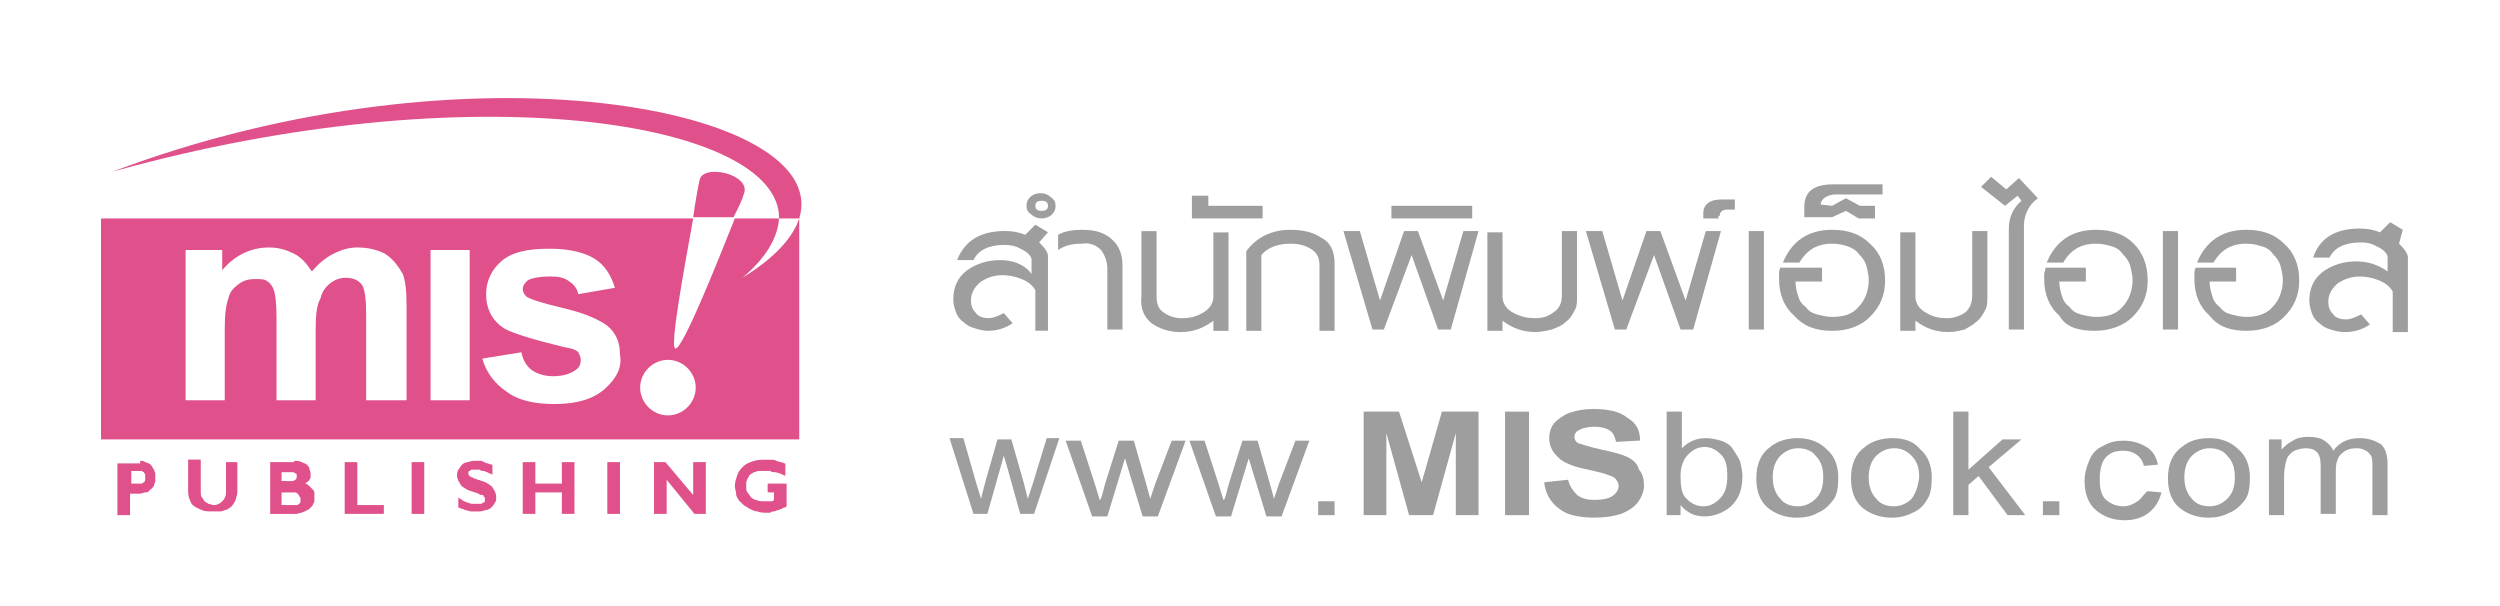 <?xml version="1.0" encoding="utf-8"?>
<!-- Generator: Adobe Illustrator 16.0.4, SVG Export Plug-In . SVG Version: 6.00 Build 0)  -->
<!DOCTYPE svg PUBLIC "-//W3C//DTD SVG 1.1//EN" "http://www.w3.org/Graphics/SVG/1.1/DTD/svg11.dtd">
<svg version="1.1" id="Layer_2" xmlns="http://www.w3.org/2000/svg" xmlns:xlink="http://www.w3.org/1999/xlink" x="0px" y="0px"
	 width="198px" height="48px" viewBox="0 0 198 48" enable-background="new 0 0 198 48" xml:space="preserve">
<rect fill="#FFFFFF" width="198" height="48"/>
<g id="Layer_1_1_">
	<g>
		<path fill="#E0508B" d="M11.1,36.5c0.2,0,0.3,0,0.4,0.1c0.1,0,0.2,0.104,0.3,0.104c0.1,0.1,0.2,0.1,0.2,0.197
			c0.1,0.103,0.1,0.199,0.2,0.303c0,0.1,0.1,0.197,0.1,0.3s0,0.2,0,0.3c0,0.104,0,0.2,0,0.303c0,0.101-0.1,0.197-0.1,0.301
			c0,0.1-0.1,0.199-0.2,0.3s-0.2,0.101-0.2,0.2C11.7,39,11.6,39,11.5,39s-0.3,0.1-0.4,0.1h-0.8v1.7h-1v-4.1h1.8V36.5z M10.3,38.3
			h0.6c0.1,0,0.2,0,0.3,0c0.1,0,0.1-0.1,0.2-0.1c0,0,0.1-0.101,0.1-0.2s0-0.1,0-0.2c0-0.1,0-0.1,0-0.2c0-0.1-0.1-0.1-0.1-0.199
			c-0.1,0-0.1-0.101-0.2-0.101c-0.1,0-0.2,0-0.4,0h-0.4v1H10.3z"/>
		<path fill="#E0508B" d="M18.8,36.5v2.3c0,0.2,0,0.4-0.1,0.601c0,0.199-0.1,0.303-0.2,0.5c-0.1,0.103-0.2,0.303-0.3,0.303
			c-0.1,0.1-0.3,0.197-0.4,0.197c-0.2,0.103-0.3,0.103-0.5,0.103c-0.2,0-0.3,0-0.5,0c-0.3,0-0.6,0-0.8-0.103
			c-0.2-0.101-0.5-0.197-0.6-0.301c-0.2-0.1-0.3-0.3-0.4-0.6c-0.1-0.2-0.1-0.5-0.1-0.8v-2.3h1V39c0,0.1,0,0.3,0.1,0.4
			c0.1,0.1,0.1,0.199,0.2,0.3c0.1,0.1,0.2,0.1,0.3,0.2c0.1,0,0.3,0.1,0.4,0.1s0.3,0,0.4-0.1c0.1,0,0.2-0.104,0.3-0.2
			c0.1-0.101,0.2-0.2,0.2-0.3c0.1-0.104,0.1-0.301,0.1-0.5V36.6h0.9V36.5z"/>
		<path fill="#E0508B" d="M23.3,36.5c0.2,0,0.4,0,0.6,0.1c0.2,0.104,0.3,0.104,0.4,0.2c0.1,0.101,0.2,0.2,0.2,0.3
			c0,0.104,0.1,0.2,0.1,0.4c0,0.1,0,0.2,0,0.3c0,0.101-0.1,0.2-0.1,0.2c0,0.1-0.1,0.1-0.2,0.2c-0.1,0.1-0.1,0.1-0.2,0.1l0,0
			c0.2,0,0.3,0.101,0.4,0.2s0.2,0.2,0.3,0.3c0.1,0.101,0.1,0.2,0.1,0.3c0,0.104,0,0.2,0,0.301c0,0.103,0,0.103,0,0.199
			c0,0.104,0,0.2-0.1,0.301c0,0.103-0.1,0.199-0.2,0.303c-0.1,0.1-0.2,0.197-0.3,0.197c-0.1,0.103-0.2,0.103-0.4,0.199
			c-0.1,0-0.3,0.104-0.5,0.104h-2V36.6h1.9V36.5z M22.4,38.1H23c0.1,0,0.2,0,0.2,0c0.1,0,0.1-0.1,0.2-0.1c0,0,0.1-0.1,0.1-0.2
			c0-0.1,0-0.1,0-0.1V37.6c0,0,0-0.1-0.1-0.1c0,0-0.1-0.1-0.2-0.1c-0.1,0-0.1,0-0.2,0h-0.7V38.1H22.4z M22.4,40h0.7
			c0.1,0,0.3,0,0.4,0s0.2-0.1,0.2-0.1c0.1-0.104,0.1-0.104,0.1-0.2c0-0.101,0-0.101,0-0.2s0-0.1-0.1-0.2c0-0.1-0.1-0.1-0.1-0.2
			c-0.1,0-0.1-0.1-0.2-0.1s-0.2,0-0.3,0h-0.8v1H22.4z"/>
		<path fill="#E0508B" d="M30.3,40.7h-3V36.6h1V40h2.1v0.7H30.3z"/>
		<path fill="#E0508B" d="M33.6,40.7h-1V36.6h1V40.7z"/>
		<path fill="#E0508B" d="M39,37.6c-0.1-0.1-0.3-0.1-0.4-0.199c-0.1,0-0.2-0.101-0.3-0.101c-0.1,0-0.2,0-0.3-0.1c-0.1,0-0.2,0-0.3,0
			c-0.1,0-0.2,0-0.3,0s-0.1,0-0.2,0.1c-0.1,0-0.1,0.101-0.1,0.101v0.103c0,0.103,0,0.103,0.1,0.2c0,0,0.1,0.1,0.2,0.1
			s0.1,0.104,0.2,0.104s0.2,0.1,0.3,0.1s0.2,0.1,0.3,0.1c0.1,0,0.2,0.104,0.3,0.104c0.1,0.102,0.2,0.102,0.3,0.199
			c0.1,0.101,0.2,0.101,0.2,0.197c0.1,0.104,0.1,0.201,0.2,0.303c0,0.101,0.1,0.197,0.1,0.398c0,0.199,0,0.399-0.1,0.5
			c-0.1,0.199-0.2,0.299-0.3,0.399s-0.3,0.2-0.5,0.2c-0.2,0.1-0.4,0.1-0.6,0.1c-0.2,0-0.3,0-0.5,0c-0.1,0-0.3-0.1-0.4-0.1
			S36.7,40.3,36.6,40.3s-0.2-0.1-0.3-0.1v-0.8c0.1,0.1,0.2,0.1,0.3,0.199c0.1,0.101,0.2,0.101,0.4,0.197c0.1,0,0.2,0.104,0.4,0.104
			c0.1,0,0.2,0,0.4,0c0.1,0,0.2,0,0.3,0s0.1-0.104,0.2-0.104c0.1,0,0.1-0.1,0.1-0.1s0-0.104,0-0.2s0-0.103-0.1-0.2
			c0-0.1-0.1-0.1-0.2-0.1s-0.2-0.102-0.2-0.102c-0.1,0-0.2-0.1-0.3-0.1s-0.2-0.1-0.3-0.1c-0.1,0-0.2-0.104-0.3-0.104
			c-0.1-0.102-0.2-0.102-0.3-0.197c-0.1-0.103-0.2-0.103-0.2-0.199c-0.1-0.104-0.1-0.201-0.2-0.301c0-0.103-0.1-0.199-0.1-0.4
			c0-0.199,0-0.299,0.1-0.5c0.1-0.1,0.2-0.299,0.3-0.399s0.3-0.2,0.5-0.2c0.2-0.1,0.4-0.1,0.6-0.1c0.1,0,0.2,0,0.3,0s0.2,0,0.3,0.1
			c0.1,0,0.2,0.104,0.3,0.104s0.2,0.1,0.4,0.1V37.6z"/>
		<path fill="#E0508B" d="M45.5,40.7h-1V39h-2.1v1.7h-1V36.6h1v1.7h2.1v-1.7h1V40.7z"/>
		<path fill="#E0508B" d="M49.1,40.7h-1V36.6h1V40.7z"/>
		<path fill="#E0508B" d="M55.8,40.7H55L52.8,38l0,0v2.7h-1V36.6h0.9l2.2,2.604l0,0V36.6h1V40.7H55.8z"/>
		<path fill="#E0508B" d="M62.2,37.7c-0.1-0.101-0.3-0.101-0.4-0.2c-0.1,0-0.3-0.1-0.4-0.1s-0.3,0-0.4-0.104c-0.1,0-0.2,0-0.4,0
			c-0.2,0-0.4,0-0.5,0S59.8,37.4,59.7,37.4c-0.1,0.1-0.2,0.1-0.3,0.199c-0.1,0.101-0.1,0.197-0.2,0.301c0,0.1-0.1,0.199-0.1,0.3
			c0,0.1,0,0.2,0,0.3c0,0.2,0,0.4,0.1,0.5c0.1,0.1,0.2,0.3,0.3,0.4c0.1,0.1,0.3,0.199,0.4,0.199c0.2,0.101,0.4,0.101,0.6,0.101
			c0.1,0,0.1,0,0.2,0c0.1,0,0.1,0,0.2,0s0.1,0,0.2,0s0.1,0,0.2-0.101l0,0V39h-0.5v-0.7h1.5v1.8c0,0-0.1,0.104-0.2,0.104
			s-0.2,0.1-0.2,0.1c-0.1,0-0.2,0.104-0.3,0.104s-0.2,0.1-0.3,0.1c-0.1,0-0.2,0-0.3,0.1c-0.1,0-0.2,0-0.3,0c-0.2,0-0.5,0-0.7-0.1
			c-0.2,0-0.4-0.1-0.6-0.199c-0.2-0.101-0.3-0.201-0.5-0.301c-0.1-0.1-0.3-0.3-0.4-0.4c-0.1-0.198-0.2-0.299-0.2-0.5
			c0-0.198-0.1-0.396-0.1-0.6c0-0.3,0.1-0.6,0.2-0.9c0.1-0.299,0.3-0.5,0.5-0.698c0.2-0.198,0.5-0.302,0.8-0.398
			c0.3-0.102,0.6-0.102,1-0.102c0.2,0,0.3,0,0.4,0s0.3,0,0.4,0.102c0.1,0,0.3,0.103,0.4,0.103s0.2,0.101,0.3,0.101V37.7z"/>
	</g>
	<path fill="#E0508B" d="M8.9,13.6c28.7-8,52.9-3.9,52.8,3.7h1.6c-0.5,1.5-1.9,3.1-4.5,4.7c1.9-1.6,2.8-3.2,2.9-4.7h-3.5
		c-1.4,3.5-4.1,10.3-4.7,10.3c-0.5,0,0.7-6.396,1.4-10.3H8v17.5h55.3V17.3l0,0C66,8.6,37.2,2.9,8.9,13.6z M32.2,31.7H29v-6.8
		c0-1.2-0.1-1.9-0.3-2.3C28.4,22.2,28,22,27.4,22c-0.4,0-0.8,0.1-1.2,0.4c-0.4,0.3-0.7,0.7-0.8,1.2C25.1,24.1,25,24.9,25,26v5.7
		h-3.1v-6.5c0-1.2-0.1-1.9-0.2-2.2c-0.1-0.3-0.3-0.6-0.5-0.7c-0.2-0.2-0.6-0.2-1-0.2c-0.5,0-0.9,0.1-1.3,0.4s-0.7,0.6-0.8,1.1
		c-0.2,0.5-0.3,1.3-0.3,2.4v5.7h-3.1V19.8h2.9v1.6c1-1.2,2.3-1.8,3.7-1.8c0.8,0,1.4,0.2,2,0.5c0.6,0.3,1,0.8,1.4,1.4
		c0.5-0.6,1.1-1.1,1.7-1.4c0.6-0.3,1.2-0.5,1.9-0.5c0.9,0,1.6,0.2,2.2,0.5c0.6,0.4,1,0.9,1.4,1.6c0.2,0.5,0.3,1.3,0.3,2.5V31.7z
		 M37.2,31.7h-3.1V19.8h3.1V31.7z M47.9,30.8c-0.9,0.8-2.2,1.2-4,1.2c-1.6,0-2.9-0.3-3.8-1c-0.9-0.6-1.6-1.5-1.9-2.6l3.1-0.5
		c0.1,0.6,0.4,1.1,0.8,1.396s1,0.5,1.7,0.5c0.8,0,1.4-0.197,1.8-0.5c0.3-0.197,0.4-0.5,0.4-0.8c0-0.2-0.1-0.397-0.2-0.603
		c-0.2-0.197-0.5-0.301-1.1-0.397c-2.5-0.603-4.1-1.103-4.8-1.5c-0.9-0.603-1.4-1.5-1.4-2.7c0-1,0.4-1.9,1.2-2.6c0.8-0.7,2-1,3.8-1
		c1.6,0,2.8,0.3,3.6,0.8c0.8,0.5,1.3,1.3,1.6,2.3l-2.9,0.5c-0.1-0.5-0.4-0.8-0.7-1c-0.4-0.3-0.8-0.4-1.5-0.4c-0.8,0-1.4,0.1-1.8,0.3
		c-0.2,0.2-0.4,0.4-0.4,0.7c0,0.2,0.1,0.4,0.3,0.6c0.3,0.2,1.2,0.5,2.9,0.9c1.7,0.4,2.8,0.9,3.5,1.4c0.7,0.604,1,1.303,1,2.303
		C49.3,29.1,48.8,30,47.9,30.8z M52.9,32.9c-1.2,0-2.2-1-2.2-2.2s1-2.2,2.2-2.2c1.2,0,2.2,1,2.2,2.2S54.1,32.9,52.9,32.9z"/>
	<path fill="#E0508B" d="M58.9,15.4c0.7-1.6-3.3-2.5-3.5-1.1c-0.1,0.4-0.3,1.5-0.5,2.9h3.2C58.5,16.4,58.8,15.8,58.9,15.4z"/>
	<g>
		<path fill="#9E9E9E" d="M79.2,20.6c-1,0-1.9,0.3-2.6,0.8c-0.8,0.6-1.1,1.4-1.1,2.3c0,0.4,0.1,0.7,0.2,1c0.1,0.3,0.3,0.6,0.6,0.8
			c0.2,0.2,0.5,0.4,0.9,0.5c0.3,0.1,0.7,0.2,1,0.2c0.8,0,1.4-0.2,2-0.601l-0.7-0.803c-0.4,0.2-0.8,0.4-1.2,0.4
			c-0.4,0-0.8-0.104-1-0.4c-0.3-0.3-0.4-0.6-0.4-1c0-0.6,0.3-1.1,0.8-1.5c0.5-0.3,1-0.5,1.7-0.5c0.5,0,1,0.1,1.5,0.3
			c0.5,0.2,0.9,0.5,1.1,0.9v3.2h1v-6c-0.1-0.4-0.4-0.7-0.7-1l0.7-0.8l-1-0.6l-0.8,0.8c-0.5-0.2-1-0.3-1.6-0.3c-2,0-3.2,0.8-3.8,2.3
			h1.3c0.4-0.8,1.2-1.2,2.5-1.2c0.4,0,0.9,0.1,1.2,0.3c0.5,0.2,0.8,0.5,0.9,0.8v1.2C81.1,20.9,80.2,20.6,79.2,20.6z"/>
		<path fill="#9E9E9E" d="M82.5,17.3c0.3,0,0.6-0.1,0.8-0.3c0.2-0.2,0.3-0.4,0.3-0.7c0-0.3-0.1-0.5-0.4-0.7
			c-0.2-0.2-0.5-0.3-0.8-0.3c-0.3,0-0.6,0.1-0.8,0.3c-0.2,0.2-0.3,0.4-0.3,0.7c0,0.3,0.1,0.5,0.4,0.7C81.9,17.2,82.2,17.3,82.5,17.3
			z M82.5,15.9c0.3,0,0.5,0.1,0.5,0.4c0,0.3-0.2,0.4-0.5,0.4S82,16.6,82,16.3C82,16,82.2,15.9,82.5,15.9z"/>
		<path fill="#9E9E9E" d="M87.2,19.8c0.3,0.4,0.5,0.9,0.5,1.5v4.8h1.2V21c0-0.9-0.3-1.6-0.9-2.1s-1.3-0.7-2.3-0.7
			c-0.7,0-1.4,0.1-1.9,0.4v1.2c0.6-0.4,1.2-0.5,1.9-0.5C86.3,19.2,86.8,19.4,87.2,19.8z"/>
		<path fill="#9E9E9E" d="M91.2,25.6c0.6,0.4,1.3,0.7,2.3,0.7s1.8-0.3,2.6-0.899v0.803h1.2v-7.8h-1.2v5.1c0,0.5-0.3,1-0.9,1.3
			c-0.5,0.303-1.1,0.4-1.6,0.4c-0.6,0-1.1-0.2-1.5-0.5c-0.4-0.3-0.5-0.7-0.5-1.3v-5.1h-1.2v5.2C90.3,24.4,90.6,25.1,91.2,25.6z"/>
		<polygon fill="#9E9E9E" points="100,16.3 95.7,16.3 95.7,15.5 94.4,15.5 94.4,17.3 100,17.3 		"/>
		<path fill="#9E9E9E" d="M104.6,18.8c-0.6-0.4-1.396-0.6-2.396-0.6c-1.5,0-2.7,0.6-3.5,1.7v6.3H99.9v-6
			c0.5-0.6,1.301-0.9,2.301-0.9c0.6,0,1.1,0.1,1.6,0.4c0.5,0.3,0.7,0.7,0.7,1.3v5.2h1.2v-5.3C105.7,19.9,105.4,19.2,104.6,18.8z"/>
		<polygon fill="#9E9E9E" points="114.3,23.8 112.3,18.3 111.2,18.3 109.3,23.8 107.7,18.3 106.4,18.3 108.7,26.1 109.6,26.1 
			111.8,20.2 113.9,26.1 114.9,26.1 117.1,18.3 115.9,18.3 		"/>
		<rect x="110.2" y="16.3" fill="#9E9E9E" width="6.399" height="1"/>
		<path fill="#9E9E9E" d="M124,25.5c0.3-0.2,0.5-0.5,0.7-0.9c0.2-0.3,0.2-0.7,0.2-1.1v-5.2h-1.2v5.1c0,0.6-0.2,1-0.601,1.3
			c-0.399,0.3-0.803,0.5-1.5,0.5c-0.603,0-1.103-0.101-1.699-0.4c-0.604-0.3-0.9-0.8-0.9-1.3v-5.1h-1.2v7.8h1.2v-0.8
			c0.8,0.6,1.6,0.896,2.6,0.896c0.4,0,0.9-0.1,1.301-0.197C123.4,25.9,123.7,25.8,124,25.5z"/>
		<polygon fill="#9E9E9E" points="134.1,26.1 136.3,18.3 135.1,18.3 133.5,23.8 131.5,18.3 130.4,18.3 128.5,23.8 126.9,18.3 
			125.6,18.3 127.9,26.1 128.8,26.1 131,20.2 133.1,26.1 		"/>
		<path fill="#9E9E9E" d="M136.2,17.1c0-0.3,0.2-0.5,0.6-0.5h0.601v-0.8H136.3c-0.899,0-1.399,0.4-1.399,1.1v0.4h1.199v-0.2H136.2z"
			/>
		<rect x="138.5" y="18.3" fill="#9E9E9E" width="1.2" height="7.8"/>
		<path fill="#9E9E9E" d="M145.1,26.2c1.301,0,2.301-0.4,3-1.101c0.801-0.803,1.2-1.703,1.2-2.899c0-1.2-0.399-2.2-1.2-2.9
			c-0.8-0.8-1.8-1.1-3-1.1c-1.896,0-3.199,0.9-3.896,2.6h1.3c0.603-1,1.397-1.5,2.603-1.5c0.5,0,0.897,0.1,1.199,0.2
			c0.301,0.1,0.698,0.3,0.898,0.6c0.3,0.3,0.5,0.6,0.602,0.9c0.102,0.4,0.198,0.8,0.198,1.2c0,0.8-0.3,1.6-0.8,2.1
			c-0.5,0.601-1.2,0.8-2.104,0.8c-0.396,0-0.8-0.1-1.199-0.199c-0.397-0.101-0.697-0.301-0.897-0.601c-0.3-0.2-0.5-0.5-0.603-0.9
			c-0.101-0.3-0.197-0.7-0.197-1.1h2.102v-1.1H141c-0.1,0.2-0.1,0.4-0.1,0.5v0.4c0,1.2,0.396,2.2,1.199,2.9
			C142.9,25.9,143.9,26.2,145.1,26.2z"/>
		<path fill="#9E9E9E" d="M146.2,16.7l1,0.6h1.3v-1h-1.2l-1.1-0.6l-1.101,0.6l-0.899-0.1c0-0.2,0.1-0.4,0.399-0.6
			c0.197-0.1,0.5-0.2,0.697-0.2h3.803v-0.8H145.2c-1.601,0-2.3,0.6-2.3,1.8v0.8h2.199L146.2,16.7z"/>
		<path fill="#9E9E9E" d="M156.5,25.5c0.3-0.2,0.5-0.5,0.7-0.9c0.2-0.3,0.2-0.7,0.2-1.1v-5.2h-1.2v5.1c0,0.6-0.2,1-0.5,1.3
			c-0.4,0.3-0.9,0.5-1.5,0.5c-0.601,0-1.101-0.101-1.601-0.4c-0.603-0.3-0.899-0.8-0.899-1.3v-5.1h-1.2v7.8h1.2v-0.8
			c0.8,0.6,1.6,0.896,2.6,0.896c0.5,0,0.9-0.1,1.3-0.197C155.9,25.9,156.2,25.8,156.5,25.5z"/>
		<path fill="#9E9E9E" d="M158.9,15l-1.2-1l-0.8,0.8l1.896,1.5l1-0.8l0.303,0.4c-0.699,0.6-1,1.4-1,2.2v8h1.197v-8.2
			c0-0.9,0.398-1.7,1.104-2.2l-1.5-1.6L158.9,15z"/>
		<path fill="#9E9E9E" d="M165.9,26.2c1.199,0,2.3-0.4,3-1.101c0.8-0.803,1.199-1.703,1.199-2.899c0-1.2-0.399-2.2-1.103-2.9
			c-0.802-0.8-1.802-1.1-3-1.1c-1.897,0-3.2,0.9-3.897,2.6h1.301c0.6-1,1.396-1.5,2.6-1.5c0.5,0,0.9,0.1,1.2,0.2
			c0.399,0.1,0.7,0.3,0.899,0.6c0.301,0.3,0.5,0.6,0.601,0.9c0.1,0.4,0.2,0.8,0.2,1.2c0,0.8-0.301,1.6-0.801,2.1
			c-0.5,0.601-1.199,0.8-2.103,0.8c-0.397,0-0.802-0.1-1.2-0.199C164.4,24.8,164.1,24.6,163.9,24.3c-0.301-0.2-0.5-0.5-0.604-0.9
			c-0.102-0.3-0.197-0.7-0.197-1.1h2.101v-1.1H162c0,0.2-0.1,0.4-0.1,0.5v0.4c0,1.2,0.396,2.2,1.199,2.9
			C163.6,25.9,164.6,26.2,165.9,26.2z"/>
		<rect x="171.3" y="18.3" fill="#9E9E9E" width="1.2" height="7.8"/>
		<path fill="#9E9E9E" d="M177.9,26.2c1.3,0,2.3-0.4,3-1.101c0.8-0.803,1.199-1.703,1.199-2.899c0-1.2-0.399-2.2-1.199-2.9
			c-0.801-0.8-1.801-1.1-3-1.1c-1.9,0-3.2,0.9-3.9,2.6h1.3c0.601-1,1.4-1.5,2.601-1.5c0.5,0,0.899,0.1,1.199,0.2
			c0.4,0.1,0.7,0.3,0.9,0.6c0.3,0.3,0.5,0.6,0.6,0.9c0.104,0.4,0.2,0.8,0.2,1.2c0,0.8-0.3,1.6-0.8,2.1c-0.5,0.601-1.3,0.8-2.1,0.8
			c-0.4,0-0.801-0.1-1.2-0.199c-0.4-0.101-0.7-0.301-0.9-0.601c-0.3-0.2-0.5-0.5-0.6-0.9c-0.101-0.3-0.2-0.7-0.2-1.1h2.1v-1.1H173.9
			c-0.104,0.2-0.104,0.4-0.104,0.5v0.4c0,1.2,0.398,2.2,1.2,2.9C175.7,25.9,176.7,26.2,177.9,26.2z"/>
		<path fill="#9E9E9E" d="M190.3,18.2l-1-0.6l-0.8,0.8c-0.5-0.2-1-0.3-1.6-0.3c-2,0-3.2,0.8-3.7,2.3h1.3c0.4-0.8,1.2-1.2,2.5-1.2
			c0.5,0,0.9,0.1,1.2,0.3c0.5,0.2,0.8,0.5,0.899,0.8v1.2c-0.699-0.5-1.5-0.8-2.5-0.8S184.7,21,184,21.5c-0.8,0.6-1.1,1.4-1.1,2.3
			c0,0.4,0.1,0.7,0.199,1c0.101,0.3,0.301,0.601,0.601,0.8c0.2,0.2,0.5,0.4,0.899,0.5c0.301,0.104,0.697,0.2,1.101,0.2
			c0.8,0,1.399-0.2,2-0.6l-0.7-0.8c-0.4,0.199-0.8,0.396-1.2,0.396c-0.399,0-0.8-0.1-1-0.396c-0.3-0.301-0.399-0.604-0.399-1
			c0-0.6,0.303-1.1,0.803-1.5c0.5-0.3,1-0.5,1.697-0.5c0.5,0,1,0.1,1.5,0.3c0.5,0.2,0.899,0.5,1.103,0.9v3.2h1.2v-6
			c-0.104-0.4-0.398-0.7-0.7-1L190.3,18.2z"/>
		<path fill="#9E9E9E" d="M81.8,38.3l-0.4,1.2l-0.3-1.2l-1-3.5H79l-1,3.5c-0.2,0.8-0.3,1.2-0.3,1.2l-0.4-1.3l-1-3.5h-1.1l1.9,6h1.1
			l1.3-4.601l0.3,1l1,3.601h1.1l2-6h-1L81.8,38.3z"/>
		<path fill="#9E9E9E" d="M91.5,38.3l-0.4,1.2l-0.3-1.1l-1-3.5h-1.2l-1.1,3.5c-0.2,0.8-0.3,1.199-0.4,1.199l-0.4-1.303L85.6,34.9
			h-1.2l2.1,6h1.2l1.4-4.604l0.3,1l1.1,3.604h1.2l2.2-6h-1.1L91.5,38.3z"/>
		<path fill="#9E9E9E" d="M101.3,38.3l-0.399,1.2l-0.301-1.1l-1-3.5h-1.2l-1.1,3.5C97.1,39.2,97,39.6,96.9,39.6l-0.4-1.3L95.4,34.9
			h-1.2l2.1,6h1.2l1.4-4.604l0.3,1l1.1,3.604h1.2l2.2-6H102.6L101.3,38.3z"/>
		<rect x="104.4" y="39.7" fill="#9E9E9E" width="1.3" height="1.1"/>
		<polygon fill="#9E9E9E" points="112.6,38.2 110.8,32.6 108,32.6 108,40.8 109.8,40.8 109.8,34.3 111.6,40.8 113.5,40.8 
			115.3,34.3 115.3,40.8 117.1,40.8 117.1,32.6 114.2,32.6 		"/>
		<rect x="119.2" y="32.6" fill="#9E9E9E" width="1.899" height="8.2"/>
		<path fill="#9E9E9E" d="M128.9,36.2c-0.4-0.2-1.104-0.4-2.104-0.601c-0.896-0.199-1.5-0.399-1.8-0.5
			c-0.2-0.103-0.302-0.303-0.302-0.5c0-0.199,0.102-0.399,0.302-0.5c0.3-0.199,0.8-0.303,1.3-0.303s0.898,0.104,1.2,0.303
			c0.3,0.197,0.397,0.5,0.5,0.897l1.897-0.103c0-0.801-0.301-1.397-1-1.801c-0.601-0.5-1.5-0.699-2.699-0.699
			c-0.698,0-1.301,0.103-1.898,0.303c-0.5,0.197-0.896,0.5-1.197,0.8c-0.303,0.397-0.399,0.8-0.399,1.2
			c0,0.697,0.3,1.197,0.899,1.697c0.397,0.303,1.101,0.603,2.197,0.803c0.803,0.197,1.303,0.3,1.5,0.396
			c0.303,0.104,0.604,0.2,0.7,0.4c0.103,0.1,0.198,0.3,0.198,0.5c0,0.3-0.198,0.6-0.5,0.8c-0.301,0.2-0.801,0.3-1.398,0.3
			s-1-0.1-1.396-0.396c-0.301-0.303-0.604-0.7-0.7-1.2l-1.9,0.2c0.101,0.896,0.5,1.6,1.2,2.1c0.6,0.5,1.6,0.7,2.8,0.7
			c0.8,0,1.5-0.103,2.101-0.3c0.5-0.2,1-0.5,1.303-0.9c0.3-0.396,0.5-0.896,0.5-1.3c0-0.5-0.104-1-0.4-1.3
			C129.7,36.7,129.3,36.4,128.9,36.2z"/>
		<path fill="#9E9E9E" d="M137.2,35.5c-0.2-0.3-0.601-0.5-0.9-0.6c-0.399-0.104-0.8-0.2-1.2-0.2c-0.8,0-1.396,0.3-1.896,0.8v-2.9
			H132v8.2h1.1V40c0.5,0.6,1.104,0.9,1.9,0.9s1.5-0.301,2.1-0.801c0.604-0.603,0.9-1.303,0.9-2.399c0-0.4-0.1-0.8-0.2-1.2
			C137.6,36.1,137.4,35.8,137.2,35.5z M136.2,39.5c-0.4,0.4-0.8,0.6-1.3,0.6c-0.604,0-1.104-0.3-1.5-0.8
			c-0.2-0.3-0.301-0.8-0.301-1.6c0-0.7,0.197-1.3,0.601-1.7c0.399-0.4,0.8-0.6,1.3-0.6s0.9,0.199,1.3,0.6c0.4,0.4,0.5,0.9,0.5,1.7
			C136.8,38.6,136.6,39.1,136.2,39.5z"/>
		<path fill="#9E9E9E" d="M142.4,34.7c-0.801,0-1.604,0.2-2.2,0.7c-0.7,0.5-1.101,1.3-1.101,2.5c0,1,0.301,1.8,0.897,2.3
			s1.397,0.8,2.3,0.8c0.604,0,1.2-0.1,1.7-0.4c0.5-0.199,0.897-0.6,1.198-1c0.302-0.396,0.398-1,0.398-1.8
			c0-0.899-0.3-1.7-0.898-2.2C144.1,35,143.3,34.7,142.4,34.7z M143.8,39.5c-0.399,0.4-0.899,0.6-1.399,0.6
			c-0.601,0-1.101-0.199-1.397-0.6c-0.397-0.4-0.603-1-0.603-1.7s0.199-1.3,0.603-1.7c0.397-0.396,0.897-0.6,1.397-0.6
			c0.603,0,1.103,0.2,1.399,0.6c0.4,0.4,0.601,0.9,0.601,1.7S144.2,39.1,143.8,39.5z"/>
		<path fill="#9E9E9E" d="M149.9,34.7c-0.801,0-1.604,0.2-2.2,0.7c-0.7,0.5-1.101,1.3-1.101,2.5c0,1,0.301,1.8,0.897,2.3
			s1.397,0.8,2.3,0.8c0.604,0,1.104-0.1,1.7-0.4c0.5-0.199,0.897-0.6,1.103-1c0.301-0.396,0.397-1,0.397-1.8
			c0-0.899-0.302-1.7-0.897-2.2C151.6,35,150.9,34.7,149.9,34.7z M151.4,39.5c-0.4,0.4-0.9,0.6-1.4,0.6c-0.6,0-1.1-0.199-1.4-0.6
			c-0.396-0.4-0.6-1-0.6-1.7s0.2-1.3,0.6-1.7c0.4-0.396,0.9-0.6,1.4-0.6c0.6,0,1,0.2,1.4,0.6c0.396,0.4,0.6,0.9,0.6,1.7
			C151.9,38.6,151.7,39.1,151.4,39.5z"/>
		<polygon fill="#9E9E9E" points="160.1,34.8 158.6,34.8 155.9,37.2 155.9,32.6 154.7,32.6 154.7,40.8 155.9,40.8 155.9,38.4 
			156.7,37.7 159,40.8 160.4,40.8 157.5,37 		"/>
		<rect x="161.8" y="39.7" fill="#9E9E9E" width="1.3" height="1.1"/>
		<path fill="#9E9E9E" d="M169.3,39.7c-0.3,0.2-0.7,0.399-1.1,0.399c-0.601,0-1-0.199-1.4-0.5c-0.399-0.399-0.5-0.899-0.5-1.699
			c0-0.801,0.2-1.4,0.5-1.7c0.4-0.4,0.8-0.5,1.4-0.5c0.399,0,0.7,0.1,1,0.3s0.5,0.5,0.6,0.9L170.9,36.8
			c-0.104-0.6-0.4-1.1-0.9-1.399c-0.5-0.301-1.1-0.5-1.8-0.5c-0.601,0-1.101,0.103-1.601,0.399c-0.5,0.2-0.899,0.601-1.103,1.101
			s-0.397,1-0.397,1.699c0,1,0.301,1.801,0.897,2.301s1.3,0.803,2.3,0.803c0.7,0,1.398-0.2,1.898-0.604c0.5-0.396,0.802-0.896,1-1.6
			l-1.102-0.1C169.8,39.1,169.6,39.5,169.3,39.7z"/>
		<path fill="#9E9E9E" d="M175,34.7c-0.9,0-1.6,0.2-2.2,0.7c-0.7,0.5-1.1,1.3-1.1,2.5c0,1,0.3,1.8,0.899,2.3
			C173.2,40.7,174,41,174.9,41c0.6,0,1.1-0.1,1.699-0.4c0.5-0.199,0.897-0.6,1.197-1c0.303-0.396,0.398-1,0.398-1.8
			c0-0.899-0.301-1.7-0.898-2.2C176.7,35,175.9,34.7,175,34.7z M176.4,39.5c-0.4,0.4-0.9,0.6-1.4,0.6c-0.6,0-1.1-0.199-1.4-0.6
			c-0.396-0.4-0.6-1-0.6-1.7s0.2-1.3,0.6-1.7c0.4-0.396,0.9-0.6,1.4-0.6c0.6,0,1.1,0.2,1.4,0.6c0.396,0.4,0.6,0.9,0.6,1.7
			S176.8,39.1,176.4,39.5z"/>
		<path fill="#9E9E9E" d="M186.9,34.7c-0.9,0-1.604,0.3-2.104,1c-0.102-0.3-0.396-0.601-0.697-0.8
			c-0.303-0.2-0.699-0.301-1.303-0.301c-0.5,0-0.896,0.101-1.197,0.301C181.2,35.1,181,35.3,180.7,35.6v-0.8h-1v6h1.2v-3.1
			c0-0.5,0.1-1,0.199-1.3c0.101-0.301,0.301-0.5,0.601-0.7c0.3-0.101,0.6-0.2,0.899-0.2c0.397,0,0.697,0.1,0.897,0.3
			c0.198,0.2,0.3,0.601,0.3,1v3.9h1.2v-3.5c0-0.601,0.198-1.101,0.5-1.3c0.3-0.301,0.698-0.4,1.198-0.4c0.302,0,0.5,0.1,0.699,0.2
			c0.199,0.1,0.301,0.3,0.399,0.399c0.101,0.197,0.101,0.5,0.101,0.897v3.8h1.199v-4.1c0-0.7-0.199-1.2-0.5-1.5
			C188.1,34.9,187.6,34.7,186.9,34.7z"/>
	</g>
</g>
</svg>

